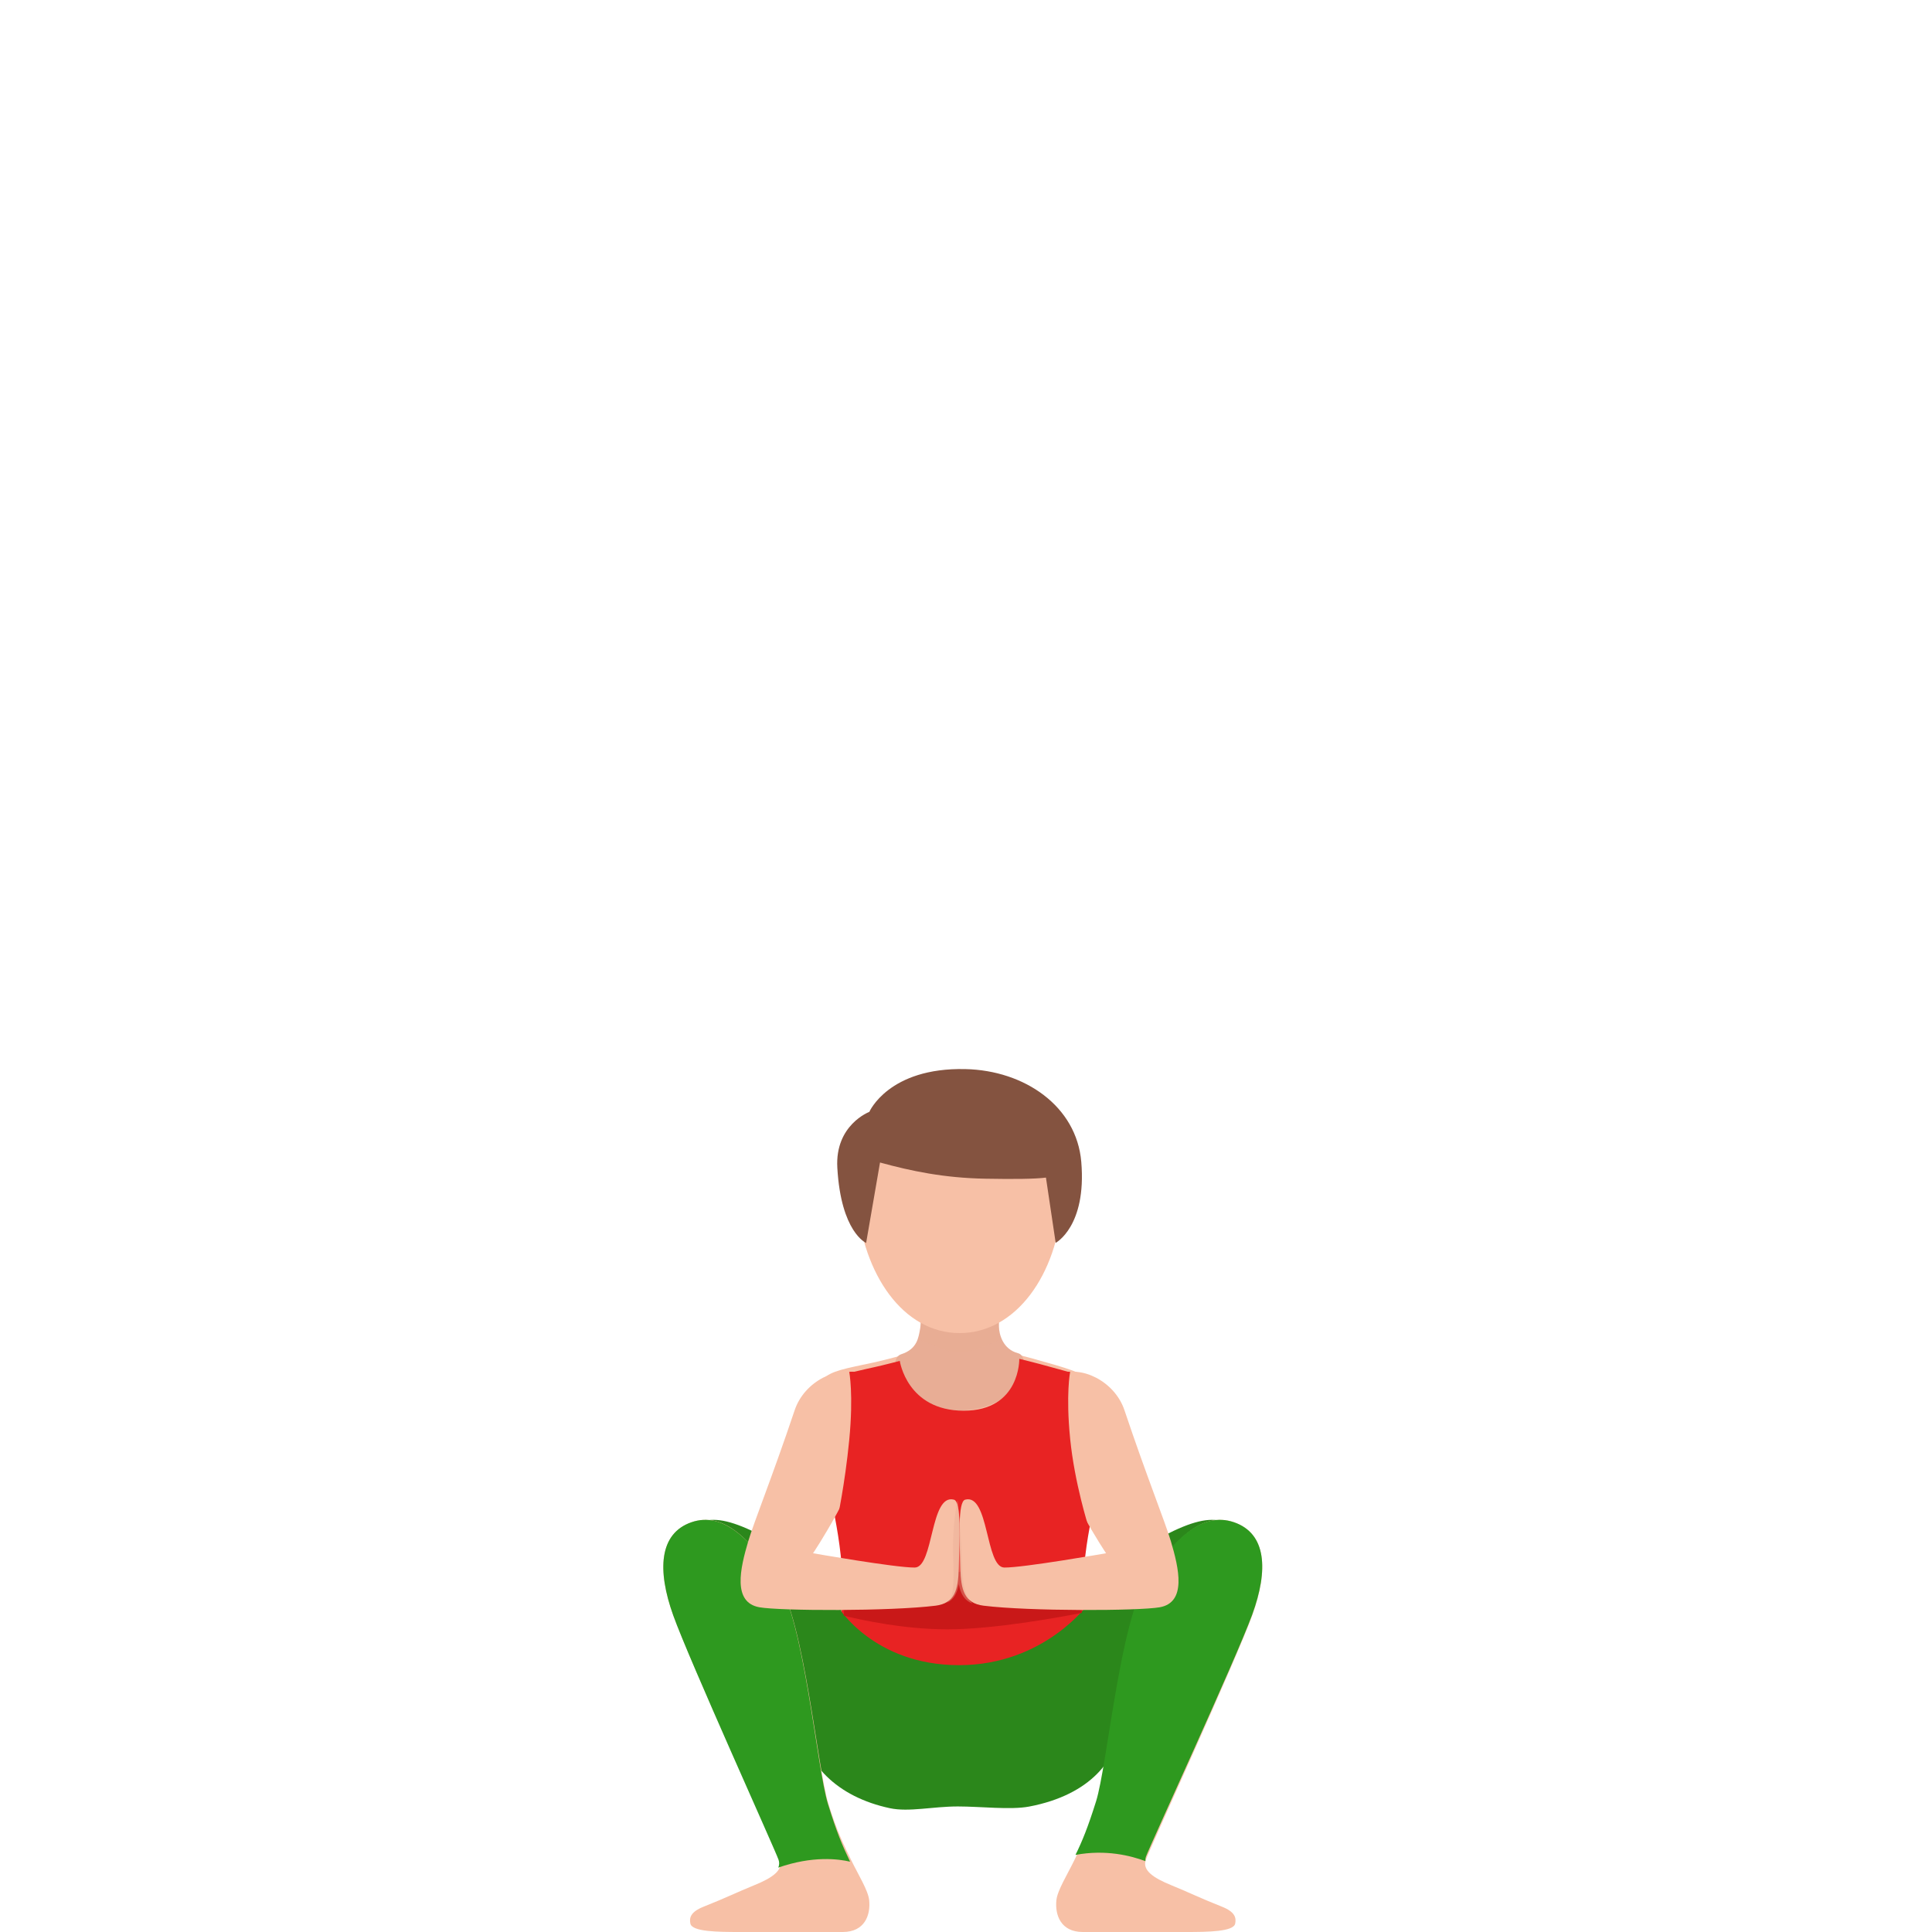 <svg width="300" height="300" viewBox="0 0 300 300" fill="none" xmlns="http://www.w3.org/2000/svg">
<path d="M192.954 237.945C188.906 234.652 185.592 234.999 172.641 243.233C161.733 250.176 156.698 254.908 151.994 260.84C147.251 266.822 147.15 273.468 149.517 276.136C154.22 281.423 162.469 280.521 165.963 277.951C170.586 274.559 175.189 271.811 180.164 265.631C184.021 260.84 187.747 257.775 192.108 249.184C194.133 245.217 197.003 241.239 192.954 237.945Z" fill="#2B871B"/>
<path d="M106.043 237.943C110.092 234.654 113.405 235 126.358 243.224C137.266 250.16 142.302 254.886 147.005 260.811C151.749 266.785 151.85 273.423 149.483 276.089C144.779 281.37 135.966 280.765 131.857 277.456C127.395 273.869 123.81 271.769 118.844 265.596C114.987 260.811 111.26 257.749 106.899 249.169C104.874 245.206 101.994 241.233 106.043 237.943Z" fill="#2B871B"/>
<path d="M173 274C172.861 260.473 167.849 257.247 167.522 246.896C167.135 234.742 170.831 229.882 171.445 222.327C172.108 214.141 169.88 213.64 160.924 211.115C158.259 210.363 152.92 209.03 149.245 209C144.301 208.97 139.715 210.694 135.624 211.576C127.045 213.419 126.332 212.978 126.995 222.327C127.53 229.882 131.304 234.732 130.918 246.896C130.591 257.247 124.826 263.409 125.004 272.768" fill="#F7C0A6"/>
<path d="M158.092 210.13C160.484 210.743 158.373 219 149.089 219C139.814 219 137.422 211.088 139.934 210.288C142.446 209.488 142.637 207.661 142.889 206.238C143.14 204.816 143.059 195.926 143.059 195.926C143.059 192.657 145.762 190 149.089 190C152.415 190 155.118 192.657 155.118 195.926C155.118 195.926 155.098 204.816 155.118 205.991C155.138 207.167 155.701 209.508 158.092 210.13Z" fill="#E8AD95"/>
<path opacity="0.4" d="M149.029 194C145.826 194 143.223 196.616 143.223 199.836C143.223 199.836 143.097 205.098 143 208.113C144.81 208.823 146.939 210 149.029 210C151.09 210 153.21 208.843 155 208.142C155 205.273 154.835 199.836 154.835 199.836C154.835 196.607 152.242 194 149.029 194Z" fill="#E8AD95"/>
<path d="M128.279 229.614C128.279 229.614 131.088 239.693 130.836 247.636C130.605 254.656 129.507 254.857 127 263H172C169.634 254.074 168.446 254.907 168.214 247.636C167.962 239.783 170.892 229.905 170.892 229.905C170.892 229.905 168.325 227.377 167.519 222.112C166.623 216.235 167.771 213.537 167.771 213.537C167.771 213.537 163.371 212.334 161.518 211.822C160.662 211.582 158.275 211 158.275 211C158.275 211 158.457 219.053 149.646 219.053C140.835 219.053 139.718 211.321 139.718 211.321C139.718 211.321 137.059 212.013 135.801 212.284C134.351 212.585 130.706 213.477 130.706 213.477C130.706 213.477 131.652 217.619 131.269 222.734C130.877 227.919 128.279 229.614 128.279 229.614Z" fill="#E82323"/>
<path d="M130.111 249.491C130.111 249.491 135.634 258.566 148.916 258.566C162.197 258.566 169.036 249 169.036 249C169.036 249 174.608 261.554 173.945 268.071C173.44 273.025 169.531 278.68 159.792 280.525C156.922 281.066 152.261 280.505 148.738 280.505C144.828 280.505 141.147 281.407 138.177 280.776C130.003 279.031 124.817 273.897 124.094 266.908C123.114 257.373 130.111 249.491 130.111 249.491Z" fill="#2B871B"/>
<path d="M164.933 186.7C164.174 197.84 157.804 207 149.006 207C140.208 207 134.02 197.83 133.079 186.7C132.21 176.41 138.55 168 149.006 168C160.948 168 165.63 176.4 164.933 186.7Z" fill="#F7C0A6"/>
<path d="M194.45 250.834C196.98 243.83 196.667 238.127 191.606 236.376C186.546 234.625 182.305 239.218 178.277 245.381C174.066 251.824 172.093 274.556 170.352 280.139C169.006 284.472 167.903 286.623 166.81 288.874C165.716 291.125 164.198 293.537 164.036 295.057C163.793 297.369 164.725 300 168.135 300H184.147C187.558 300 191.535 299.96 191.798 298.699C191.981 297.809 191.798 296.888 189.764 296.078C186.201 294.667 184.521 293.807 181.951 292.766C178.924 291.546 177.386 290.365 177.912 288.814C178.439 287.263 191.92 257.838 194.45 250.834Z" fill="#F7C0A6"/>
<path d="M104.55 250.834C102.02 243.83 102.333 238.127 107.394 236.376C112.454 234.625 116.695 239.218 120.723 245.381C124.934 251.824 126.907 274.556 128.648 280.139C129.994 284.472 131.097 286.623 132.19 288.874C133.284 291.125 134.802 293.537 134.964 295.057C135.207 297.369 134.275 300 130.865 300H114.853C111.442 300 107.465 299.96 107.202 298.699C107.019 297.809 107.202 296.888 109.236 296.078C112.799 294.667 114.479 293.807 117.049 292.766C120.076 291.546 121.614 290.365 121.088 288.814C120.551 287.263 107.08 257.838 104.55 250.834Z" fill="#F7C0A6"/>
<path d="M131.89 288.84C130.808 286.59 129.896 284.441 128.564 280.111C126.841 274.532 124.888 251.814 120.721 245.375C116.744 239.216 112.357 234.626 107.349 236.376C102.34 238.126 102.03 243.825 104.534 250.824C107.038 257.823 120.36 287.23 120.891 288.78C121.042 289.21 121.012 289.62 120.851 290C126.2 288.13 130.227 288.66 132 289.08C131.97 289 131.93 288.92 131.89 288.84Z" fill="#2E991F"/>
<path d="M168 250.445C167.97 250.133 167.941 249.801 167.911 249.449C164.176 247.749 154.399 243.564 149.401 244.037C144.444 244.5 134.883 248.272 131.099 249.821C131.069 250.193 131.039 250.545 131 250.877C133.858 251.582 140.422 253 147.085 253C154.211 253.01 164.314 251.169 168 250.445Z" fill="#C91818"/>
<path d="M133.459 213.43C130.227 211.95 124.926 214.408 123.395 218.978C119.914 229.342 117.1 236.261 116.185 239.331C114.942 243.526 113.699 248.827 117.926 249.577C121.177 250.149 138.193 250.209 145.273 249.33C148.256 248.955 148.784 246.892 148.873 243.526C148.992 238.926 149.301 233.172 148.127 232.866C144.398 231.879 145.015 243.378 142.041 243.408C139.068 243.437 126.249 241.187 126.249 241.187C126.249 241.187 132.922 231.316 135.657 221.692C136.333 219.323 136.691 214.911 133.459 213.43Z" fill="#F7C0A6"/>
<path d="M177.859 289C177.839 288.772 177.859 288.554 177.94 288.306C178.476 286.77 191.924 257.628 194.452 250.691C196.979 243.755 196.666 238.107 191.61 236.372C186.555 234.638 182.126 239.187 178.112 245.291C173.906 251.672 171.934 274.186 170.195 279.715C168.911 283.798 168.041 285.918 167 288.029C171.692 287.147 175.635 288.158 177.859 289Z" fill="#2E991F"/>
<path d="M164.541 213.43C167.773 211.95 173.074 214.408 174.605 218.978C178.086 229.342 180.9 236.261 181.815 239.331C183.058 243.526 184.301 248.827 180.074 249.577C176.823 250.149 159.807 250.209 152.727 249.33C149.744 248.955 149.216 246.892 149.127 243.526C149.008 238.926 148.699 233.172 149.873 232.866C153.602 231.879 152.985 243.378 155.959 243.408C158.932 243.437 171.751 241.187 171.751 241.187C171.751 241.187 165.078 231.316 162.343 221.692C161.677 219.323 161.309 214.911 164.541 213.43Z" fill="#F7C0A6"/>
<path d="M131.87 213.017C131.87 213.017 132.554 216.54 131.87 223.587C131.185 230.634 130 236 130 236C130 236 138 227.111 138 219.721C138 212.332 131.87 213.017 131.87 213.017Z" fill="#E82323"/>
<path d="M166.171 213.015C166.171 213.015 165.482 216.477 166.171 223.4C166.861 230.324 169 237 169 237C169 237 160 226.862 160 219.612C160 212.362 166.171 213.015 166.171 213.015Z" fill="#E82323"/>
<path opacity="0.4" d="M151 249C150.926 248.901 150.833 248.783 150.704 248.644C149.546 247.409 149.389 244.612 149.315 241.311C149.25 238.337 148.796 233.909 148.713 233.069C148.704 233.049 148.694 233.02 148.676 233C148.556 233.563 147.861 237.022 148 241.39C148.148 246.055 148.148 248.041 147 248.901C148.102 248.387 148.63 247.389 148.88 245.986C149.157 247.488 149.75 248.516 151 249Z" fill="#E8AD95"/>
<path d="M149.899 166.008C137.971 165.736 134.989 172.653 134.989 172.653C134.989 172.653 129.641 174.663 130.019 181.319C130.586 191.361 134.492 193 134.492 193L136.649 180.514C141.54 181.851 146.579 182.907 152.971 183.027C157.364 183.108 160.674 183.078 162.414 182.857L163.925 192.99C163.925 192.99 168.746 190.447 167.901 180.424C167.175 171.768 159.094 166.209 149.899 166.008Z" fill="#845340"/>
</svg>
